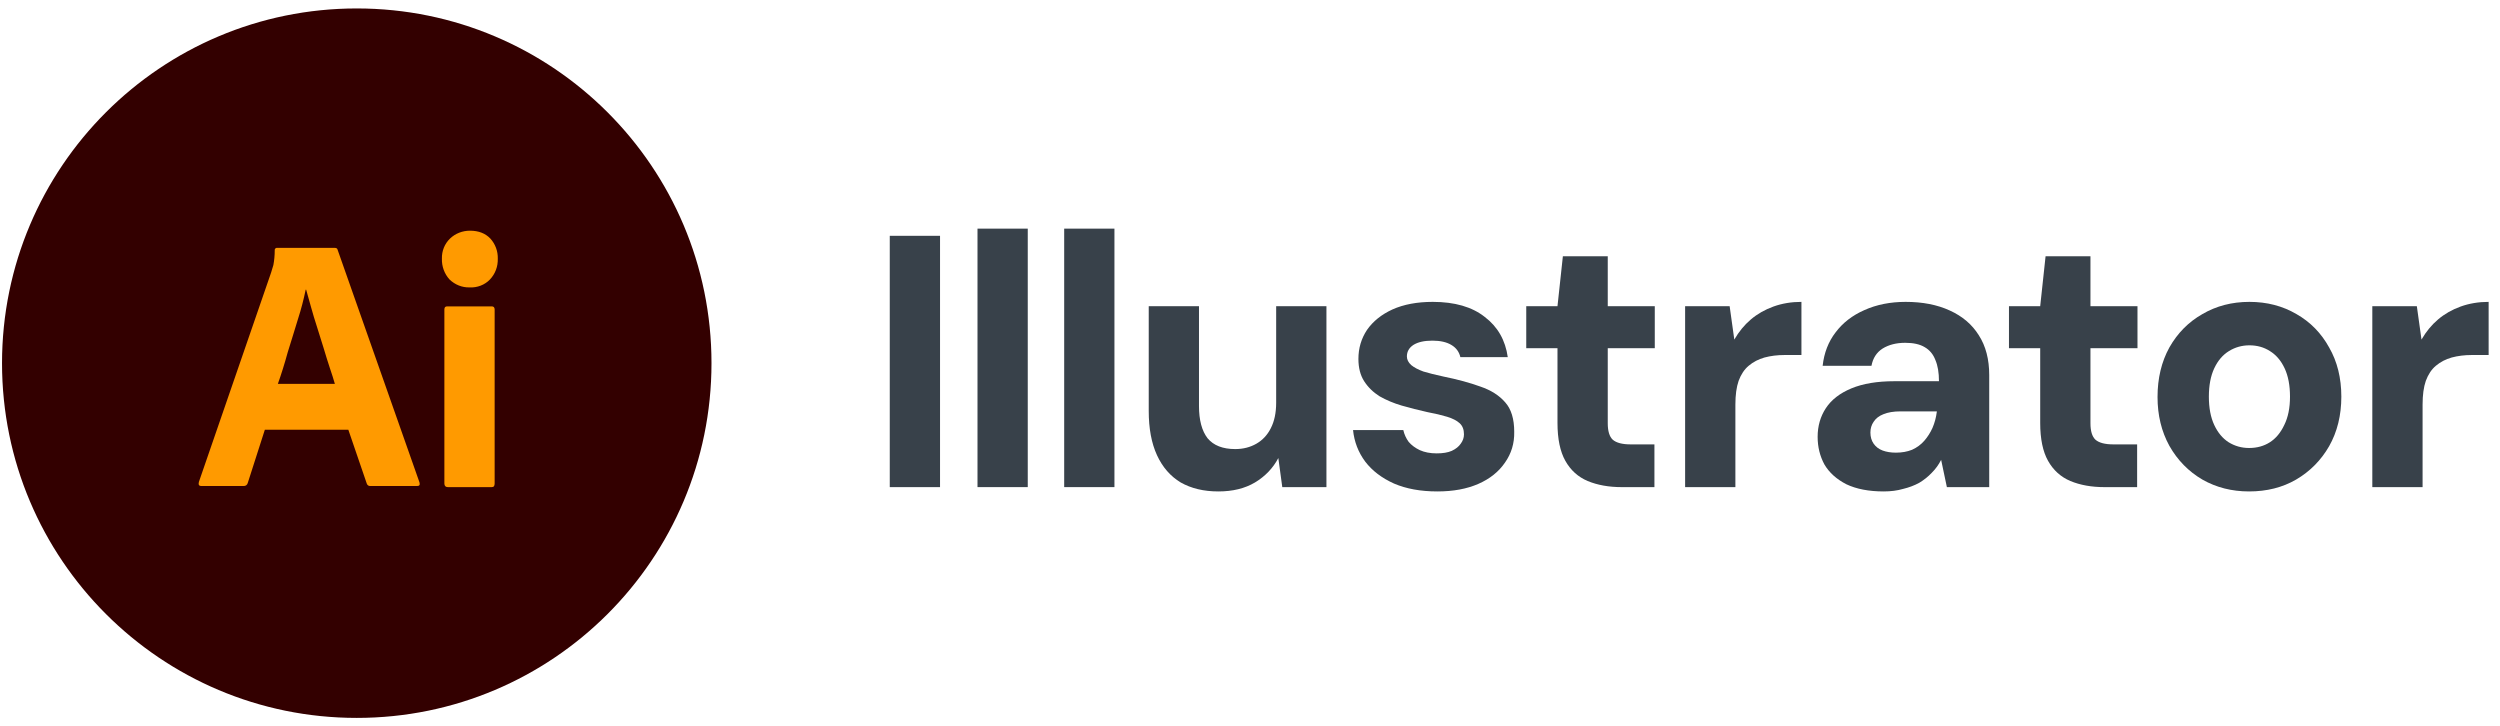 <svg width="148" height="43" viewBox="0 0 148 43" fill="none" xmlns="http://www.w3.org/2000/svg">
<g clip-path="url(#clip0_96_155)">
<path d="M140.441 28.838V18.126H143.077L143.353 20.103C143.622 19.635 143.948 19.238 144.331 18.913C144.713 18.587 145.16 18.332 145.67 18.147C146.18 17.963 146.732 17.871 147.327 17.871V21.017H146.328C145.903 21.017 145.507 21.066 145.138 21.165C144.784 21.265 144.472 21.427 144.203 21.654C143.948 21.867 143.75 22.164 143.608 22.547C143.481 22.915 143.417 23.383 143.417 23.95V28.838H140.441Z" fill="#38414A"/>
<path d="M133.145 29.093C132.125 29.093 131.204 28.859 130.382 28.391C129.56 27.91 128.909 27.244 128.427 26.394C127.959 25.543 127.726 24.58 127.726 23.503C127.726 22.398 127.959 21.42 128.427 20.57C128.909 19.72 129.56 19.061 130.382 18.594C131.204 18.112 132.132 17.871 133.166 17.871C134.201 17.871 135.129 18.112 135.951 18.594C136.772 19.061 137.417 19.72 137.885 20.57C138.366 21.406 138.607 22.377 138.607 23.482C138.607 24.587 138.366 25.565 137.885 26.415C137.403 27.251 136.751 27.91 135.929 28.391C135.122 28.859 134.194 29.093 133.145 29.093ZM133.145 26.521C133.613 26.521 134.024 26.408 134.378 26.181C134.732 25.954 135.015 25.614 135.228 25.161C135.455 24.707 135.568 24.148 135.568 23.482C135.568 22.816 135.462 22.256 135.249 21.803C135.037 21.349 134.746 21.009 134.378 20.783C134.024 20.556 133.62 20.443 133.166 20.443C132.727 20.443 132.323 20.556 131.955 20.783C131.587 21.009 131.296 21.349 131.084 21.803C130.871 22.256 130.765 22.816 130.765 23.482C130.765 24.148 130.871 24.707 131.084 25.161C131.296 25.614 131.58 25.954 131.934 26.181C132.302 26.408 132.706 26.521 133.145 26.521Z" fill="#38414A"/>
<path d="M124.584 28.838C123.819 28.838 123.146 28.717 122.565 28.476C121.998 28.235 121.559 27.839 121.247 27.286C120.935 26.733 120.78 25.983 120.78 25.033V20.613H118.931V18.126H120.78L121.098 15.172H123.755V18.126H126.539V20.613H123.755V25.055C123.755 25.522 123.854 25.848 124.053 26.032C124.265 26.216 124.619 26.308 125.115 26.308H126.518V28.838H124.584Z" fill="#38414A"/>
<path d="M111.514 29.093C110.636 29.093 109.899 28.951 109.304 28.668C108.723 28.37 108.291 27.98 108.007 27.499C107.738 27.003 107.604 26.457 107.604 25.862C107.604 25.225 107.766 24.658 108.092 24.162C108.418 23.666 108.921 23.276 109.601 22.993C110.281 22.71 111.132 22.568 112.152 22.568H114.787C114.787 22.058 114.716 21.64 114.575 21.314C114.447 20.974 114.234 20.719 113.937 20.549C113.654 20.379 113.271 20.294 112.789 20.294C112.265 20.294 111.819 20.407 111.45 20.634C111.096 20.861 110.876 21.201 110.791 21.654H107.901C107.986 20.889 108.241 20.23 108.666 19.678C109.091 19.111 109.658 18.672 110.366 18.36C111.089 18.034 111.904 17.871 112.811 17.871C113.816 17.871 114.688 18.041 115.425 18.381C116.176 18.721 116.749 19.21 117.146 19.848C117.557 20.485 117.762 21.272 117.762 22.207V28.838H115.255L114.915 27.222C114.773 27.506 114.589 27.761 114.362 27.988C114.149 28.214 113.901 28.413 113.618 28.583C113.335 28.738 113.016 28.859 112.662 28.944C112.322 29.043 111.939 29.093 111.514 29.093ZM112.237 26.797C112.591 26.797 112.91 26.741 113.193 26.627C113.476 26.5 113.717 26.323 113.916 26.096C114.114 25.869 114.277 25.614 114.404 25.331C114.532 25.033 114.617 24.715 114.66 24.375V24.353H112.513C112.102 24.353 111.762 24.41 111.493 24.523C111.238 24.622 111.047 24.771 110.919 24.97C110.791 25.154 110.728 25.366 110.728 25.607C110.728 25.862 110.791 26.082 110.919 26.266C111.047 26.45 111.224 26.585 111.45 26.67C111.677 26.755 111.939 26.797 112.237 26.797Z" fill="#38414A"/>
<path d="M99.759 28.838V18.126H102.395L102.671 20.103C102.94 19.635 103.266 19.238 103.649 18.913C104.031 18.587 104.478 18.332 104.988 18.147C105.498 17.963 106.05 17.871 106.645 17.871V21.017H105.646C105.221 21.017 104.825 21.066 104.456 21.165C104.102 21.265 103.79 21.427 103.521 21.654C103.266 21.867 103.068 22.164 102.926 22.547C102.799 22.915 102.735 23.383 102.735 23.95V28.838H99.759Z" fill="#38414A"/>
<path d="M96.008 28.838C95.243 28.838 94.57 28.717 93.989 28.476C93.422 28.235 92.983 27.839 92.671 27.286C92.359 26.733 92.203 25.983 92.203 25.033V20.613H90.354V18.126H92.203L92.522 15.172H95.179V18.126H97.963V20.613H95.179V25.055C95.179 25.522 95.278 25.848 95.476 26.032C95.689 26.216 96.043 26.308 96.539 26.308H97.942V28.838H96.008Z" fill="#38414A"/>
<path d="M85.094 29.093C84.102 29.093 83.245 28.937 82.522 28.625C81.8 28.299 81.233 27.867 80.822 27.329C80.411 26.776 80.171 26.153 80.1 25.458H83.075C83.132 25.713 83.238 25.947 83.394 26.16C83.564 26.358 83.784 26.521 84.053 26.649C84.336 26.776 84.669 26.84 85.052 26.84C85.42 26.84 85.718 26.79 85.944 26.691C86.185 26.578 86.362 26.436 86.476 26.266C86.603 26.096 86.667 25.912 86.667 25.713C86.667 25.43 86.582 25.21 86.412 25.055C86.242 24.899 85.994 24.771 85.668 24.672C85.342 24.573 84.952 24.481 84.499 24.396C83.989 24.282 83.486 24.155 82.99 24.013C82.508 23.872 82.069 23.687 81.672 23.461C81.29 23.22 80.985 22.922 80.758 22.568C80.532 22.214 80.418 21.775 80.418 21.25C80.418 20.613 80.588 20.039 80.928 19.529C81.283 19.019 81.786 18.615 82.438 18.317C83.103 18.02 83.897 17.871 84.818 17.871C86.121 17.871 87.149 18.169 87.9 18.764C88.665 19.345 89.118 20.138 89.26 21.144H86.454C86.383 20.832 86.206 20.591 85.923 20.422C85.64 20.251 85.264 20.166 84.797 20.166C84.315 20.166 83.939 20.251 83.67 20.422C83.415 20.591 83.288 20.818 83.288 21.102C83.288 21.286 83.373 21.456 83.543 21.612C83.713 21.753 83.954 21.881 84.265 21.994C84.591 22.093 84.988 22.192 85.455 22.292C86.291 22.462 87.021 22.66 87.644 22.887C88.268 23.099 88.757 23.411 89.111 23.822C89.465 24.219 89.642 24.8 89.642 25.565C89.656 26.245 89.472 26.854 89.09 27.392C88.721 27.931 88.197 28.349 87.517 28.646C86.837 28.944 86.029 29.093 85.094 29.093Z" fill="#38414A"/>
<path d="M72.128 29.093C71.263 29.093 70.52 28.915 69.896 28.561C69.287 28.193 68.819 27.654 68.493 26.946C68.168 26.238 68.005 25.366 68.005 24.332V18.126H70.98V24.034C70.98 24.87 71.15 25.508 71.49 25.947C71.844 26.372 72.39 26.585 73.127 26.585C73.594 26.585 74.012 26.478 74.381 26.266C74.749 26.053 75.032 25.749 75.231 25.352C75.443 24.941 75.549 24.438 75.549 23.843V18.126H78.525V28.837H75.911L75.677 27.116C75.365 27.711 74.905 28.193 74.296 28.561C73.701 28.915 72.978 29.093 72.128 29.093Z" fill="#38414A"/>
<path d="M63 28.837V13.535H65.975V28.837H63Z" fill="#38414A"/>
<path d="M57.868 28.837V13.535H60.843V28.837H57.868Z" fill="#38414A"/>
<path d="M52.674 28.838V13.96H55.65V28.838H52.674Z" fill="#38414A"/>
<circle cx="21.12" cy="21.5" r="21" fill="#330000"/>
<path d="M20.621 25.44H15.679L14.67 28.583C14.643 28.704 14.537 28.784 14.417 28.771H11.92C11.774 28.771 11.734 28.69 11.774 28.53L16.051 16.131C16.091 15.997 16.131 15.85 16.184 15.69C16.237 15.409 16.264 15.115 16.264 14.82C16.251 14.754 16.304 14.687 16.37 14.673H19.811C19.917 14.673 19.97 14.713 19.984 14.78L24.833 28.557C24.872 28.704 24.833 28.771 24.7 28.771H21.923C21.83 28.784 21.737 28.717 21.711 28.623L20.621 25.44ZM16.45 22.725H19.824C19.744 22.444 19.638 22.11 19.519 21.762C19.399 21.401 19.28 21.013 19.16 20.612C19.027 20.197 18.908 19.796 18.775 19.381C18.642 18.967 18.522 18.579 18.416 18.191C18.31 17.816 18.217 17.469 18.124 17.148H18.097C17.978 17.723 17.831 18.298 17.645 18.873C17.446 19.515 17.247 20.184 17.034 20.852C16.848 21.535 16.649 22.163 16.45 22.725ZM27.795 17.014C27.357 17.027 26.932 16.853 26.613 16.546C26.307 16.211 26.148 15.77 26.161 15.315C26.148 14.861 26.321 14.432 26.639 14.125C26.958 13.817 27.383 13.657 27.822 13.657C28.34 13.657 28.738 13.817 29.031 14.125C29.323 14.446 29.482 14.874 29.469 15.315C29.482 15.77 29.323 16.211 29.004 16.546C28.699 16.867 28.247 17.041 27.795 17.014ZM26.307 28.623V18.325C26.307 18.191 26.36 18.137 26.48 18.137H29.11C29.23 18.137 29.283 18.204 29.283 18.325V28.623C29.283 28.771 29.23 28.837 29.11 28.837H26.507C26.374 28.837 26.307 28.757 26.307 28.623Z" fill="#FF9A00"/>
</g>
<defs>
<clipPath id="clip0_96_155">
<rect width="147.759" height="42" fill="white" transform="translate(0.12 0.5)"/>
</clipPath>
</defs>
</svg>
